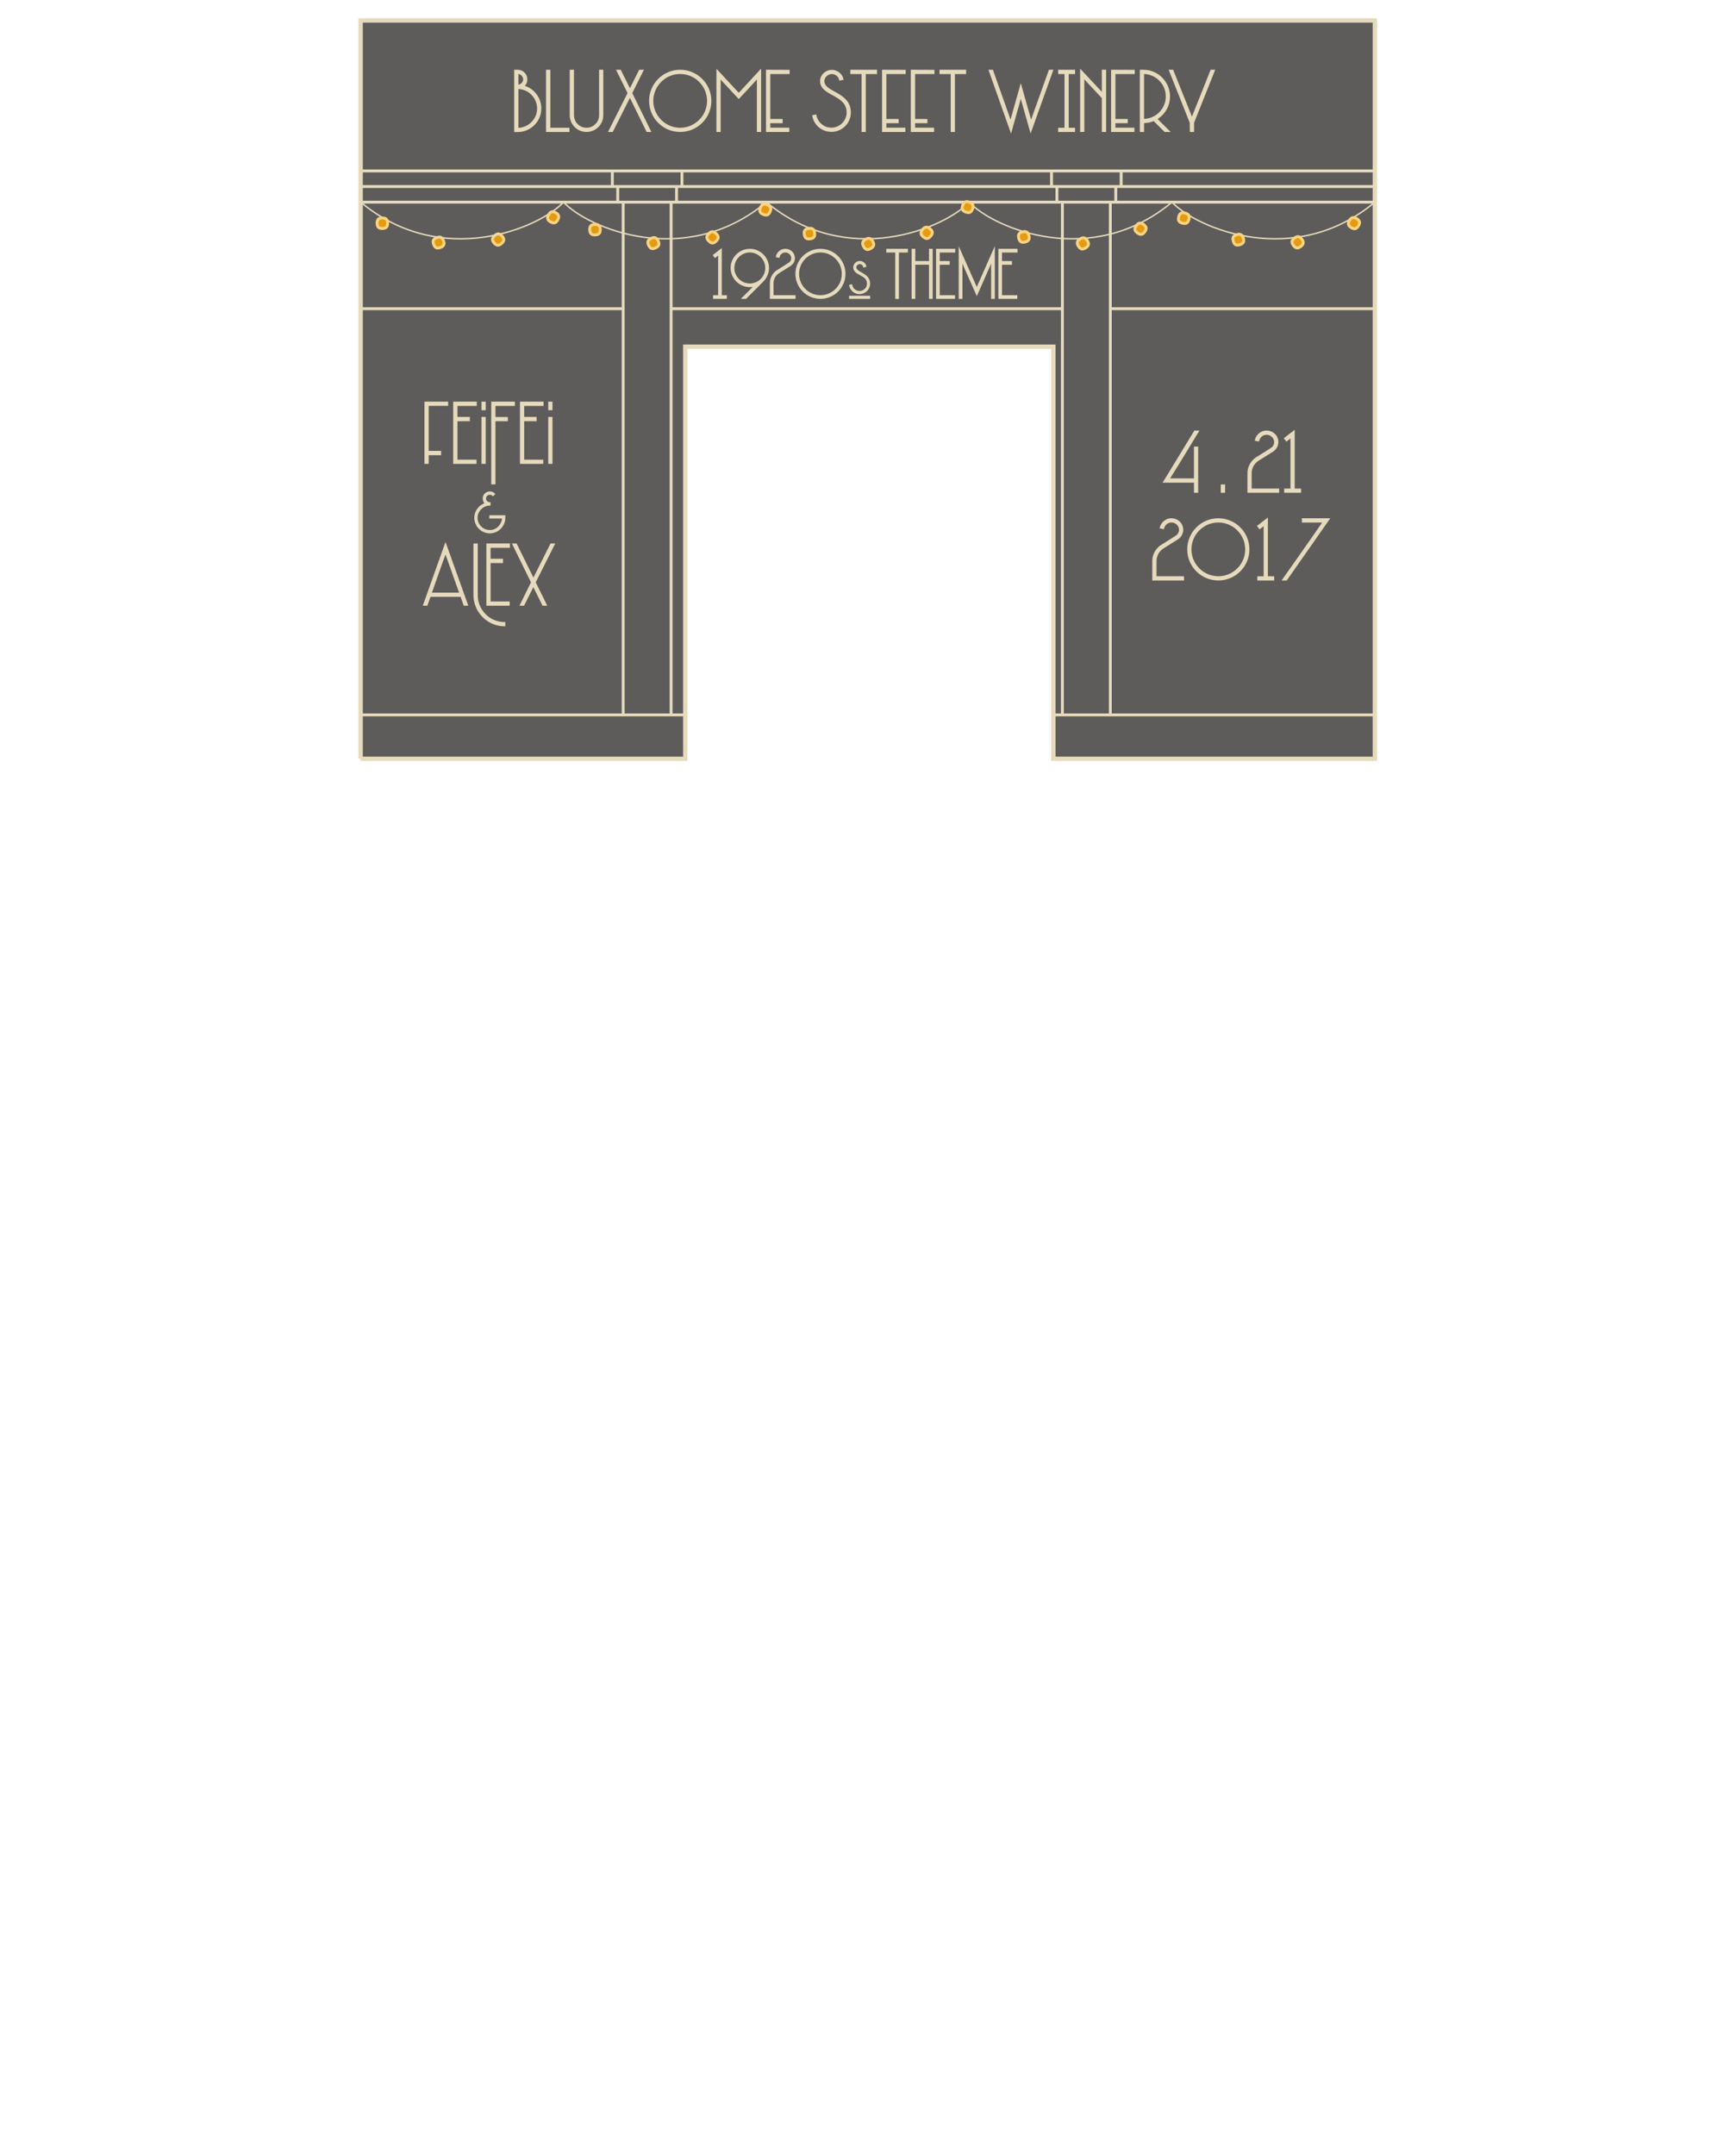 <?xml version="1.0" encoding="utf-8"?>
<!-- Generator: Adobe Illustrator 16.0.0, SVG Export Plug-In . SVG Version: 6.00 Build 0)  -->
<!DOCTYPE svg PUBLIC "-//W3C//DTD SVG 1.1//EN" "http://www.w3.org/Graphics/SVG/1.1/DTD/svg11.dtd">
<svg version="1.1" id="Layer_1" xmlns="http://www.w3.org/2000/svg" xmlns:xlink="http://www.w3.org/1999/xlink" x="0px" y="0px"
	 width="1200px" height="1488.765px" viewBox="0 0 1200 1488.765" enable-background="new 0 0 1200 1488.765" xml:space="preserve">
<g id="Scene_7_Front_1_">
	<g id="Scene_7_Middle">
		<polyline fill="#5E5B5B" stroke="#E5DABB" stroke-width="3" stroke-miterlimit="10" points="249.344,524.281 473.674,524.281 
			473.674,239.541 728.154,239.541 728.154,524.281 950.354,524.281 950.354,493.951 950.354,213.291 950.354,139.681 
			950.354,128.881 950.354,118.101 950.354,54.861 950.354,14.148 249.284,14.148 249.284,524.281 		"/>
		
			<line fill="none" stroke="#E5DABB" stroke-width="2" stroke-miterlimit="10" x1="463.895" y1="213.291" x2="734.364" y2="213.291"/>
		
			<line fill="none" stroke="#E5DABB" stroke-width="2" stroke-miterlimit="10" x1="767.494" y1="213.291" x2="950.354" y2="213.291"/>
		
			<line fill="none" stroke="#E5DABB" stroke-width="2" stroke-miterlimit="10" x1="249.344" y1="213.291" x2="430.774" y2="213.291"/>
		<polyline fill="none" stroke="#E5DABB" stroke-width="2" stroke-miterlimit="10" points="249.344,128.881 423.264,128.881 
			427.004,128.881 467.674,128.881 471.404,128.881 726.874,128.881 730.594,128.881 771.264,128.881 774.994,128.881 
			950.354,128.881 		"/>
		<polyline fill="none" stroke="#E5DABB" stroke-width="2" stroke-miterlimit="10" points="249.344,139.681 427.004,139.681 
			430.774,139.681 463.895,139.681 467.674,139.681 730.594,139.681 734.364,139.681 767.494,139.681 771.264,139.681 
			950.354,139.681 		"/>
		
			<line fill="none" stroke="#E5DABB" stroke-width="2" stroke-miterlimit="10" x1="467.674" y1="139.681" x2="467.674" y2="128.881"/>
		
			<line fill="none" stroke="#E5DABB" stroke-width="2" stroke-miterlimit="10" x1="427.004" y1="139.681" x2="427.004" y2="128.881"/>
		
			<line fill="none" stroke="#E5DABB" stroke-width="2" stroke-miterlimit="10" x1="471.404" y1="128.881" x2="471.404" y2="118.101"/>
		
			<line fill="none" stroke="#E5DABB" stroke-width="2" stroke-miterlimit="10" x1="423.264" y1="128.881" x2="423.264" y2="118.101"/>
		<polyline fill="none" stroke="#E5DABB" stroke-width="2" stroke-miterlimit="10" points="249.344,118.101 423.264,118.101 
			471.404,118.101 726.874,118.101 774.994,118.101 950.354,118.101 		"/>
		<polyline fill="none" stroke="#E5DABB" stroke-width="2" stroke-miterlimit="10" points="463.895,139.681 463.895,213.291 
			463.895,493.951 		"/>
		<polyline fill="none" stroke="#E5DABB" stroke-width="2" stroke-miterlimit="10" points="430.774,139.681 430.774,213.291 
			430.774,493.951 		"/>
		
			<line fill="none" stroke="#E5DABB" stroke-width="2" stroke-miterlimit="10" x1="726.874" y1="128.881" x2="726.874" y2="118.101"/>
		
			<line fill="none" stroke="#E5DABB" stroke-width="2" stroke-miterlimit="10" x1="774.994" y1="128.881" x2="774.994" y2="118.101"/>
		
			<line fill="none" stroke="#E5DABB" stroke-width="2" stroke-miterlimit="10" x1="730.594" y1="139.681" x2="730.594" y2="128.881"/>
		
			<line fill="none" stroke="#E5DABB" stroke-width="2" stroke-miterlimit="10" x1="771.264" y1="139.681" x2="771.264" y2="128.881"/>
		<polyline fill="none" stroke="#E5DABB" stroke-width="2" stroke-miterlimit="10" points="767.494,139.681 767.494,213.291 
			767.494,493.951 		"/>
		<polyline fill="none" stroke="#E5DABB" stroke-width="2" stroke-miterlimit="10" points="734.364,139.681 734.364,213.291 
			734.364,493.951 		"/>
		<polyline fill="none" stroke="#E5DABB" stroke-width="2" stroke-miterlimit="10" points="249.344,493.951 430.774,493.951 
			463.895,493.951 473.674,493.951 473.674,239.541 600.914,239.541 728.154,239.541 728.154,493.951 734.364,493.951 
			767.494,493.951 950.354,493.951 		"/>
		<g id="Light">
			<path fill="#E59A13" stroke="#F9D480" stroke-width="2" stroke-miterlimit="10" d="M304.467,170.985
				c2.392-0.916,3-2.289,2.079-4.678c-0.916-2.389-2.289-2.995-4.678-2.079c-2.389,0.921-3,2.289-2.079,4.678
				C300.705,171.295,302.078,171.906,304.467,170.985z"/>
			<path fill="#E59A13" stroke="#F9D480" stroke-width="2" stroke-miterlimit="10" d="M346.767,168.195
				c1.891-1.728,1.956-3.228,0.226-5.115c-1.729-1.888-3.226-1.951-5.115-0.223c-1.888,1.728-1.951,3.228-0.223,5.115
				C343.38,169.859,344.88,169.922,346.767,168.195z"/>
			<path fill="none" stroke="#E5DABB" stroke-miterlimit="10" d="M950.357,139.663c-55.814,46.632-123.459,18.004-140.205,0
				c-55.812,46.632-123.455,18.004-140.201,0c-16.746,18.004-84.387,46.632-140.201,0c-55.809,46.632-123.454,18.004-140.201,0
				c-16.746,18.004-84.387,46.632-140.201,0"/>
			<path fill="#E59A13" stroke="#F9D480" stroke-width="2" stroke-miterlimit="10" d="M385.557,151.873
				c1.213-2.252,0.784-3.688-1.473-4.906c-2.252-1.213-3.688-0.78-4.901,1.473c-1.217,2.252-0.781,3.688,1.471,4.906
				C382.908,154.558,384.344,154.129,385.557,151.873z"/>
			<path fill="#E59A13" stroke="#F9D480" stroke-width="2" stroke-miterlimit="10" d="M411.471,162.29
				c2.561-0.137,3.562-1.254,3.419-3.812c-0.137-2.553-1.254-3.556-3.811-3.419c-2.553,0.141-3.556,1.258-3.419,3.812
				C407.801,161.429,408.918,162.432,411.471,162.29z"/>
			<path fill="#E59A13" stroke="#F9D480" stroke-width="2" stroke-miterlimit="10" d="M453.234,171.249
				c2.307-1.108,2.804-2.526,1.688-4.833c-1.105-2.307-2.523-2.799-4.833-1.691c-2.307,1.112-2.804,2.526-1.688,4.833
				C449.514,171.865,450.927,172.362,453.234,171.249z"/>
			<path fill="#E59A13" stroke="#F9D480" stroke-width="2" stroke-miterlimit="10" d="M495.097,166.521
				c1.792-1.828,1.778-3.328-0.05-5.12s-3.328-1.778-5.12,0.05c-1.792,1.828-1.775,3.324,0.05,5.12
				C491.805,168.363,493.305,168.35,495.097,166.521z"/>
			<path fill="#E59A13" stroke="#F9D480" stroke-width="2" stroke-miterlimit="10" d="M532.341,146.196
				c0.979-2.366,0.401-3.752-1.96-4.732c-2.366-0.976-3.752-0.401-4.729,1.965c-0.979,2.362-0.401,3.748,1.961,4.728
				C529.975,149.137,531.361,148.563,532.341,146.196z"/>
			<path fill="#E59A13" stroke="#F9D480" stroke-width="2" stroke-miterlimit="10" d="M560.043,165.003
				c2.535-0.356,3.438-1.555,3.082-4.09s-1.55-3.438-4.085-3.082s-3.438,1.555-3.082,4.09
				C556.312,164.456,557.508,165.359,560.043,165.003z"/>
			<path fill="#E59A13" stroke="#F9D480" stroke-width="2" stroke-miterlimit="10" d="M601.928,171.687
				c2.216-1.277,2.608-2.722,1.331-4.942c-1.271-2.22-2.722-2.612-4.939-1.336c-2.223,1.276-2.608,2.722-1.337,4.942
				C598.258,172.571,599.708,172.963,601.928,171.687z"/>
			<path fill="#E59A13" stroke="#F9D480" stroke-width="2" stroke-miterlimit="10" d="M643.321,163.179
				c1.637-1.97,1.5-3.46-0.473-5.097c-1.97-1.637-3.46-1.5-5.097,0.47c-1.637,1.97-1.5,3.465,0.47,5.097
				C640.194,165.286,641.685,165.149,643.321,163.179z"/>
			<path fill="#E59A13" stroke="#F9D480" stroke-width="2" stroke-miterlimit="10" d="M708.596,167.21
				c2.485-0.615,3.255-1.901,2.643-4.386c-0.615-2.485-1.901-3.255-4.389-2.64c-2.482,0.615-3.26,1.901-2.64,4.386
				C704.825,167.055,706.111,167.83,708.596,167.21z"/>
			<path fill="#E59A13" stroke="#F9D480" stroke-width="2" stroke-miterlimit="10" d="M750.521,171.217
				c2.139-1.404,2.442-2.872,1.033-5.011c-1.401-2.143-2.877-2.444-5.015-1.04c-2.138,1.409-2.439,2.877-1.035,5.015
				C746.916,172.321,748.384,172.626,750.521,171.217z"/>
			<path fill="#E59A13" stroke="#F9D480" stroke-width="2" stroke-miterlimit="10" d="M791.314,160.157
				c1.492-2.079,1.254-3.561-0.825-5.052c-2.079-1.495-3.559-1.254-5.052,0.825c-1.495,2.079-1.257,3.556,0.822,5.052
				S789.823,162.236,791.314,160.157z"/>
			<path fill="#E59A13" stroke="#F9D480" stroke-width="2" stroke-miterlimit="10" d="M857.089,169.056
				c2.438-0.793,3.114-2.129,2.321-4.564c-0.798-2.435-2.134-3.114-4.568-2.321c-2.434,0.793-3.114,2.134-2.313,4.564
				C853.319,169.17,854.655,169.85,857.089,169.056z"/>
			<path fill="#E59A13" stroke="#F9D480" stroke-width="2" stroke-miterlimit="10" d="M899.139,170.296
				c2.038-1.555,2.239-3.041,0.688-5.074c-1.55-2.038-3.036-2.239-5.074-0.688c-2.033,1.55-2.234,3.036-0.684,5.074
				C895.619,171.641,897.106,171.846,899.139,170.296z"/>
			<path fill="#E59A13" stroke="#F9D480" stroke-width="2" stroke-miterlimit="10" d="M939.009,156.049
				c1.331-2.188,0.979-3.643-1.213-4.974c-2.188-1.327-3.647-0.971-4.974,1.217c-1.331,2.184-0.979,3.643,1.213,4.97
				C936.224,158.593,937.683,158.237,939.009,156.049z"/>
			<path fill="#E59A13" stroke="#F9D480" stroke-width="2" stroke-miterlimit="10" d="M672.268,144.318
				c0.857-2.412,0.211-3.766-2.207-4.618c-2.409-0.853-3.766-0.21-4.615,2.207c-0.854,2.412-0.205,3.766,2.207,4.618
				C670.066,147.377,671.415,146.73,672.268,144.318z"/>
			<path fill="#E59A13" stroke="#F9D480" stroke-width="2" stroke-miterlimit="10" d="M264.291,157.845
				c2.562,0,3.62-1.062,3.62-3.62c0-2.562-1.058-3.62-3.62-3.62c-2.558,0-3.62,1.058-3.62,3.62
				C260.671,156.783,261.733,157.845,264.291,157.845z"/>
			<path fill="#E59A13" stroke="#F9D480" stroke-width="2" stroke-miterlimit="10" d="M821.815,151.594
				c0.629-2.479-0.144-3.77-2.626-4.395c-2.48-0.625-3.771,0.146-4.396,2.626c-0.625,2.485,0.146,3.77,2.631,4.395
				C819.904,154.845,821.19,154.079,821.815,151.594z"/>
		</g>
		<g id="Text_1_">
			<g>
				<path fill="#E5DABB" stroke="#E5DABB" stroke-miterlimit="10" d="M373.691,74.975c0,8.699-7.2,15.779-15.843,15.779h-1.92
					V48.696h1.92c3.423,0,6.183,2.76,6.183,6.18c0,1.8-0.84,3.539-2.223,4.68C368.83,61.355,373.691,67.775,373.691,74.975z
					 M357.851,50.616v8.399c2.28,0,4.263-1.86,4.263-4.14C362.111,52.536,360.191,50.616,357.851,50.616z M371.771,74.975
					c0-7.62-6.24-13.98-13.923-13.98v27.84C365.41,88.835,371.771,82.594,371.771,74.975z"/>
				<path fill="#E5DABB" stroke="#E5DABB" stroke-miterlimit="10" d="M379.93,48.696v40.078h13.2v1.92h-15.18V48.696H379.93z"/>
				<path fill="#E5DABB" stroke="#E5DABB" stroke-miterlimit="10" d="M416.53,48.696v30.898c0,6.119-4.979,11.1-11.103,11.1
					s-11.1-4.98-11.1-11.1V48.696h1.92v30.898c0,5.1,4.14,9.18,9.18,9.18s9.183-4.08,9.183-9.18V48.696H416.53z"/>
				<path fill="#E5DABB" stroke="#E5DABB" stroke-miterlimit="10" d="M434.349,64.296l-7.736-15.6h2.157l6.659,13.379l6.723-13.379
					h2.157l-7.8,15.6l12.959,26.398h-2.159l-11.88-24.18l-12.18,24.18h-2.16L434.349,64.296z"/>
				<path fill="#E5DABB" stroke="#E5DABB" stroke-miterlimit="10" d="M470.17,48.696c11.58,0,21.062,9.42,21.062,20.999
					c0,11.579-9.479,20.999-21.062,20.999c-11.579,0-20.999-9.42-20.999-20.999C449.171,58.116,458.591,48.696,470.17,48.696z
					 M470.17,88.774c10.5,0,19.079-8.58,19.079-19.079s-8.579-19.079-19.079-19.079c-10.499,0-19.079,8.58-19.079,19.079
					S459.671,88.774,470.17,88.774z"/>
				<path fill="#E5DABB" stroke="#E5DABB" stroke-miterlimit="10" d="M525.61,48.696v41.998h-1.92V53.616
					c-4.263,4.739-8.643,9.42-13.021,14.1l-13.02-13.98v36.959h-1.921V48.756c4.979,5.34,9.897,10.8,14.938,16.079
					C515.71,59.495,520.63,54.095,525.61,48.696z"/>
				<path fill="#E5DABB" stroke="#E5DABB" stroke-miterlimit="10" d="M531.97,50.675v32.039h8.521v1.92h-8.521v4.079h13.143v1.98
					h-15.12V48.696l15.356,0.06v1.92L531.97,50.675L531.97,50.675z"/>
				<path fill="#E5DABB" stroke="#E5DABB" stroke-miterlimit="10" d="M575.049,48.756c3.54,0,6.78,2.521,7.5,6l-1.979,0.36
					c-0.54-2.58-2.94-4.44-5.521-4.44c-2.999,0-5.699,2.341-5.699,5.399c0,8.28,18.302,7.62,18.302,21.66
					c0,7.079-5.881,12.898-12.899,12.898c-6.3,0-11.699-4.439-12.779-10.619l1.86-0.359c0.96,5.159,5.521,9.059,10.799,9.059
					c6,0,11.103-4.92,11.103-10.979c0-12.9-18.359-11.641-18.359-21.66C567.369,51.936,570.97,48.756,575.049,48.756z"/>
				<path fill="#E5DABB" stroke="#E5DABB" stroke-miterlimit="10" d="M605.708,50.675h-7.74v40.019h-1.92V50.675h-7.739v-1.979
					h17.399V50.675z"/>
				<path fill="#E5DABB" stroke="#E5DABB" stroke-miterlimit="10" d="M612.188,50.675v32.039h8.521v1.92h-8.521v4.079h13.143v1.98
					h-15.12V48.696l15.359,0.06v1.92L612.188,50.675L612.188,50.675z"/>
				<path fill="#E5DABB" stroke="#E5DABB" stroke-miterlimit="10" d="M632.047,50.675v32.039h8.521v1.92h-8.521v4.079h13.141v1.98
					H630.07V48.696l15.356,0.06v1.92L632.047,50.675L632.047,50.675z"/>
				<path fill="#E5DABB" stroke="#E5DABB" stroke-miterlimit="10" d="M667.326,50.675h-7.74v40.019h-1.92V50.675h-7.739v-1.979
					h17.399V50.675z"/>
				<path fill="#E5DABB" stroke="#E5DABB" stroke-miterlimit="10" d="M685.987,48.696c0,0,10.856,30.599,12.6,35.578
					c1.26-4.56,7.021-25.02,7.021-25.02s5.76,20.46,7.078,25.02c1.738-4.92,12.721-35.578,12.721-35.578h2.04l-14.999,41.938
					c0,0-5.4-19.199-6.842-24.178c-1.381,4.979-6.778,24.238-6.778,24.238l-14.879-41.998H685.987z"/>
				<path fill="#E5DABB" stroke="#E5DABB" stroke-miterlimit="10" d="M742.625,90.694h-10.68v-1.92h4.38V50.675h-4.38v-1.979h10.68
					v1.979h-4.38v38.099h4.38V90.694z"/>
				<path fill="#E5DABB" stroke="#E5DABB" stroke-miterlimit="10" d="M764.105,48.696v41.998h-1.98v-23.1l-13.079-14.039
					c0,4.32,0,37.139,0,37.139h-1.92V48.696l14.999,16.02v-16.02H764.105z"/>
				<path fill="#E5DABB" stroke="#E5DABB" stroke-miterlimit="10" d="M770.525,50.675v32.039h8.521v1.92h-8.521v4.079h13.14v1.98
					h-15.119V48.696l15.359,0.06v1.92L770.525,50.675L770.525,50.675z"/>
				<path fill="#E5DABB" stroke="#E5DABB" stroke-miterlimit="10" d="M799.384,82.114l8.643,8.58h-2.763l-7.68-7.619
					c-2.22,0.959-4.68,1.5-7.26,1.5v6.119h-1.92V48.696h1.92c9.896,0,17.938,8.039,17.938,17.939
					C808.264,73.235,804.724,78.995,799.384,82.114z M790.324,82.655c8.816,0,16.02-7.2,16.02-16.021c0-8.82-7.2-16.02-16.02-16.02
					V82.655z"/>
				<path fill="#E5DABB" stroke="#E5DABB" stroke-miterlimit="10" d="M824.884,84.755v5.939h-1.92l-0.06-5.939l-14.34-36.059h2.037
					c0,0,11.699,29.279,13.319,33.238c1.562-3.959,13.26-33.238,13.26-33.238h2.103L824.884,84.755z"/>
			</g>
			<g>
				<path fill="#E5DABB" stroke="#E5DABB" stroke-miterlimit="10" d="M501.941,204.474v1.536h-8.545v-1.536h3.504
					c0-5.712,0-26.402,0-28.898c-1.151,0.912-2.595,2.017-2.595,2.017l-0.96-1.248l5.089-3.937v32.066H501.941z"/>
				<path fill="#E5DABB" stroke="#E5DABB" stroke-miterlimit="10" d="M527.141,194.345l-11.665,11.665h-2.208l8.596-8.593
					c-1.152,0.336-2.354,0.48-3.555,0.48c-7.009,0-12.77-5.761-12.77-12.77s5.809-12.721,12.77-12.721s12.771,5.712,12.771,12.721
					C531.077,188.681,529.637,191.849,527.141,194.345z M529.493,185.129c0-6.097-5.089-11.185-11.188-11.185
					c-6.145,0-11.186,5.04-11.186,11.185s4.992,11.233,11.186,11.233C524.501,196.362,529.493,191.321,529.493,185.129z"/>
				<path fill="#E5DABB" stroke="#E5DABB" stroke-miterlimit="10" d="M543.941,172.504c2.832,0.48,5.039,2.832,5.039,5.856
					c0,1.92-0.962,3.696-2.642,4.896c0,0-8.209,5.137-8.257,5.185c-2.02,1.344-3.313,3.36-3.745,5.713
					c-0.096,0.527-0.144,1.056-0.144,1.632c0,0,0,7.393,0,8.688c1.393,0,15.218,0,15.218,0v1.536h-16.754v-10.225
					c0-0.624,0.048-1.248,0.144-1.92c0.528-2.736,2.064-5.137,4.417-6.721c1.008-0.624,8.257-5.137,8.257-5.185
					c1.151-0.769,1.971-2.064,1.971-3.601c0-2.063-1.635-3.984-3.744-4.32c-2.448-0.479-4.753,1.057-5.328,3.553l-1.585-0.288
					C537.411,174.232,540.532,171.88,543.941,172.504z"/>
				<path fill="#E5DABB" stroke="#E5DABB" stroke-miterlimit="10" d="M567.125,172.408c9.265,0,16.801,7.536,16.801,16.802
					c0,9.265-7.536,16.801-16.801,16.801s-16.802-7.536-16.802-16.801C550.323,179.944,557.861,172.408,567.125,172.408z
					 M567.125,204.474c8.4,0,15.265-6.864,15.265-15.265s-6.861-15.266-15.265-15.266s-15.266,6.864-15.266,15.266
					C551.86,197.61,558.724,204.474,567.125,204.474z"/>
				<path fill="#E5DABB" stroke="#E5DABB" stroke-miterlimit="10" d="M587.427,204.859h13.57v1.151h-13.57V204.859z
					 M594.302,180.814c1.872,0,3.672,1.331,3.996,3.203l-1.151,0.252c-0.253-1.332-1.477-2.268-2.809-2.268
					c-1.548,0-2.88,1.152-2.88,2.735c0,4.176,9.503,3.924,9.503,11.23c0,3.78-3.096,6.768-6.839,6.768
					c-3.24,0-6.083-2.34-6.659-5.543l1.151-0.216c0.504,2.663,2.808,4.571,5.544,4.571c3.096,0,5.648-2.448,5.648-5.58
					c0-6.694-9.503-5.831-9.503-11.23C590.307,182.578,592.178,180.814,594.302,180.814z"/>
				<path fill="#E5DABB" stroke="#E5DABB" stroke-miterlimit="10" d="M627.062,173.992h-6.191v32.019h-1.536v-32.019h-6.192v-1.584
					h13.924L627.062,173.992L627.062,173.992z"/>
				<path fill="#E5DABB" stroke="#E5DABB" stroke-miterlimit="10" d="M642.662,182.392h-10.465v23.618h-1.536v-33.603h1.536v8.448
					h10.465v-8.448h1.536v33.603h-1.536V182.392z"/>
				<path fill="#E5DABB" stroke="#E5DABB" stroke-miterlimit="10" d="M649.093,173.992v6.864h6.864v1.585h-6.864v22.033h10.562
					v1.536h-12.1v-33.603h12.241v1.584L649.093,173.992L649.093,173.992z"/>
				<path fill="#E5DABB" stroke="#E5DABB" stroke-miterlimit="10" d="M687.158,172.408v33.603h-1.536v-26.258
					c-3.504,7.872-6.961,15.745-10.417,23.618c-3.504-7.873-7.009-15.746-10.417-23.618v26.258h-1.584v-33.555l12.001,27.074
					L687.158,172.408z"/>
				<path fill="#E5DABB" stroke="#E5DABB" stroke-miterlimit="10" d="M692.149,173.992v6.864h6.861v1.585h-6.861v22.033h10.561
					v1.536h-12.097v-33.603h12.238v1.584L692.149,173.992L692.149,173.992z"/>
			</g>
			<g>
				<path fill="#E5DABB" stroke="#E5DABB" stroke-miterlimit="10" d="M825.818,309.079h1.92v30.898h-1.92v-6.959h-21.302
					l21.359-35.039h2.34c-6.72,11.04-13.38,22.139-20.276,33.059h17.879V309.079L825.818,309.079z"/>
				<path fill="#E5DABB" stroke="#E5DABB" stroke-miterlimit="10" d="M846.338,335.238v4.739h-1.979v-4.739H846.338z"/>
				<path fill="#E5DABB" stroke="#E5DABB" stroke-miterlimit="10" d="M876.878,298.099c3.54,0.601,6.3,3.54,6.3,7.319
					c0,2.4-1.2,4.62-3.3,6.12c0,0-10.26,6.42-10.32,6.479c-2.52,1.68-4.14,4.2-4.68,7.141c-0.12,0.659-0.18,1.319-0.18,2.039
					c0,0,0,9.24,0,10.859c1.739,0,19.02,0,19.02,0v1.92H862.78v-12.779c0-0.779,0.06-1.56,0.18-2.399
					c0.66-3.42,2.58-6.42,5.521-8.399c1.26-0.78,10.316-6.42,10.316-6.48c1.439-0.959,2.46-2.58,2.46-4.5
					c0-2.58-2.04-4.979-4.68-5.399c-3.062-0.6-5.94,1.32-6.66,4.44l-1.979-0.36C868.718,300.259,872.618,297.319,876.878,298.099z"
					/>
				<path fill="#E5DABB" stroke="#E5DABB" stroke-miterlimit="10" d="M898.837,338.057v1.92h-10.68v-1.92h4.38
					c0-7.139,0-32.998,0-36.118c-1.44,1.14-3.24,2.521-3.24,2.521l-1.199-1.561l6.359-4.92v40.078H898.837L898.837,338.057z"/>
			</g>
			<g>
				<g>
					<path fill="#E5DABB" stroke="#E5DABB" stroke-miterlimit="10" d="M811.118,358.702c3.54,0.601,6.3,3.541,6.3,7.32
						c0,2.4-1.2,4.619-3.3,6.119c0,0-10.26,6.42-10.32,6.48c-2.52,1.68-4.14,4.199-4.68,7.14c-0.12,0.659-0.183,1.319-0.183,2.04
						c0,0,0,9.239,0,10.859c1.74,0,19.021,0,19.021,0v1.92h-20.939v-12.779c0-0.78,0.062-1.561,0.183-2.4
						c0.66-3.42,2.58-6.42,5.521-8.399c1.263-0.78,10.319-6.419,10.319-6.479c1.438-0.96,2.46-2.58,2.46-4.5
						c0-2.58-2.04-4.98-4.68-5.4c-3.062-0.6-5.94,1.32-6.66,4.44l-1.979-0.36C802.958,360.863,806.858,357.923,811.118,358.702z"/>
				</g>
				<g>
					<path fill="#E5DABB" stroke="#E5DABB" stroke-miterlimit="10" d="M842.16,358.583c11.58,0,20.999,9.42,20.999,20.999
						s-9.419,20.999-20.999,20.999c-11.579,0-20.999-9.42-20.999-20.999S830.581,358.583,842.16,358.583z M842.16,398.661
						c10.5,0,19.079-8.58,19.079-19.079s-8.579-19.079-19.079-19.079c-10.499,0-19.079,8.58-19.079,19.079
						S831.661,398.661,842.16,398.661z"/>
				</g>
				<g>
					<path fill="#E5DABB" stroke="#E5DABB" stroke-miterlimit="10" d="M880.284,398.661v1.92h-10.681v-1.92h4.381
						c0-7.14,0-32.998,0-36.119c-1.44,1.141-3.24,2.521-3.24,2.521l-1.199-1.56l6.359-4.92v40.078H880.284z"/>
				</g>
				<g>
					<path fill="#E5DABB" stroke="#E5DABB" stroke-miterlimit="10" d="M900.406,358.583h18.179l-29.396,41.998h-2.343
						c9.359-13.319,18.779-26.579,28.021-40.019h-14.459L900.406,358.583L900.406,358.583z"/>
				</g>
			</g>
			<g>
				<path fill="#E5DABB" stroke="#E5DABB" stroke-miterlimit="10" d="M295.84,279.93v32.1h8.58v1.979h-8.58v6h-1.92V278.01h15.359
					v1.92H295.84L295.84,279.93z"/>
				<path fill="#E5DABB" stroke="#E5DABB" stroke-miterlimit="10" d="M315.699,279.991v8.58h8.58v1.979h-8.58v27.539h13.199v1.92
					H313.78V278.01h15.3v1.98L315.699,279.991L315.699,279.991z"/>
				<path fill="#E5DABB" stroke="#E5DABB" stroke-miterlimit="10" d="M335.259,278.01v4.92h-1.92v-4.92H335.259z M335.259,288.571
					v31.438h-1.92v-31.438H335.259z"/>
				<path fill="#E5DABB" stroke="#E5DABB" stroke-miterlimit="10" d="M341.979,279.991v8.639h8.58v1.92h-8.58v43.619h-1.92V278.01
					h15.359v1.98L341.979,279.991L341.979,279.991z"/>
				<path fill="#E5DABB" stroke="#E5DABB" stroke-miterlimit="10" d="M361.838,279.991v8.58h8.58v1.979h-8.58v27.539h13.199v1.92
					h-15.119V278.01h15.3v1.98L361.838,279.991L361.838,279.991z"/>
				<path fill="#E5DABB" stroke="#E5DABB" stroke-miterlimit="10" d="M381.398,278.01v4.92h-1.923v-4.92H381.398z M381.398,288.571
					v31.438h-1.923v-31.438H381.398z"/>
				<path fill="#E5DABB" stroke="#E5DABB" stroke-miterlimit="10" d="M348.816,357.77c0,5.439-4.521,10.238-10.238,10.238
					c-5.439,0-10.238-4.479-10.238-10.238c0-4.519,3.079-8.559,7.521-9.878c-1.08-0.64-1.683-2.2-1.683-3.479
					c0-1.199,0.44-2.279,1.28-3.119c0.88-0.84,1.959-1.279,3.119-1.279s2.279,0.479,3.119,1.319l-0.92,0.919
					c-0.603-0.6-1.359-0.919-2.199-0.919c-0.8,0-1.603,0.319-2.199,0.88c-0.561,0.6-0.92,1.399-0.92,2.199
					c0,0.84,0.359,1.6,0.92,2.199c0.6,0.601,1.399,0.881,2.199,0.881v1.319c-4.719,0-8.958,3.999-8.958,8.958
					c0,4.76,3.959,8.959,8.958,8.959c4.879,0,8.759-4,8.958-8.959h-8.798v-1.279h10.078V357.77L348.816,357.77z"/>
				<path fill="#E5DABB" stroke="#E5DABB" stroke-miterlimit="10" d="M318.759,411.889H297.22l-2.16,6.119h-2.1l14.999-42.058
					l15.06,42.058h-2.1L318.759,411.889z M318.039,409.969c-3.3-9.42-6.72-18.84-10.08-28.259
					c-3.539,9.359-6.72,18.839-10.079,28.259H318.039z"/>
				<path fill="#E5DABB" stroke="#E5DABB" stroke-miterlimit="10" d="M329.739,376.01v35.158c0,10.5,8.46,19.14,19.02,19.14v1.921
					c-11.52,0-20.999-9.541-20.999-21.061V376.01H329.739z"/>
				<path fill="#E5DABB" stroke="#E5DABB" stroke-miterlimit="10" d="M338.618,377.991v8.58h8.58v1.979h-8.58v27.539h13.199v1.92
					h-15.119V376.01h15.3v1.98L338.618,377.991L338.618,377.991z"/>
				<path fill="#E5DABB" stroke="#E5DABB" stroke-miterlimit="10" d="M369.757,402.35l7.74,15.658h-2.16l-6.66-13.438l-6.72,13.438
					h-2.1l7.737-15.658l-12.96-26.34h2.16l11.939,24.183l12.116-24.183h2.16L369.757,402.35z"/>
			</g>
		</g>
	</g>
</g>
</svg>

